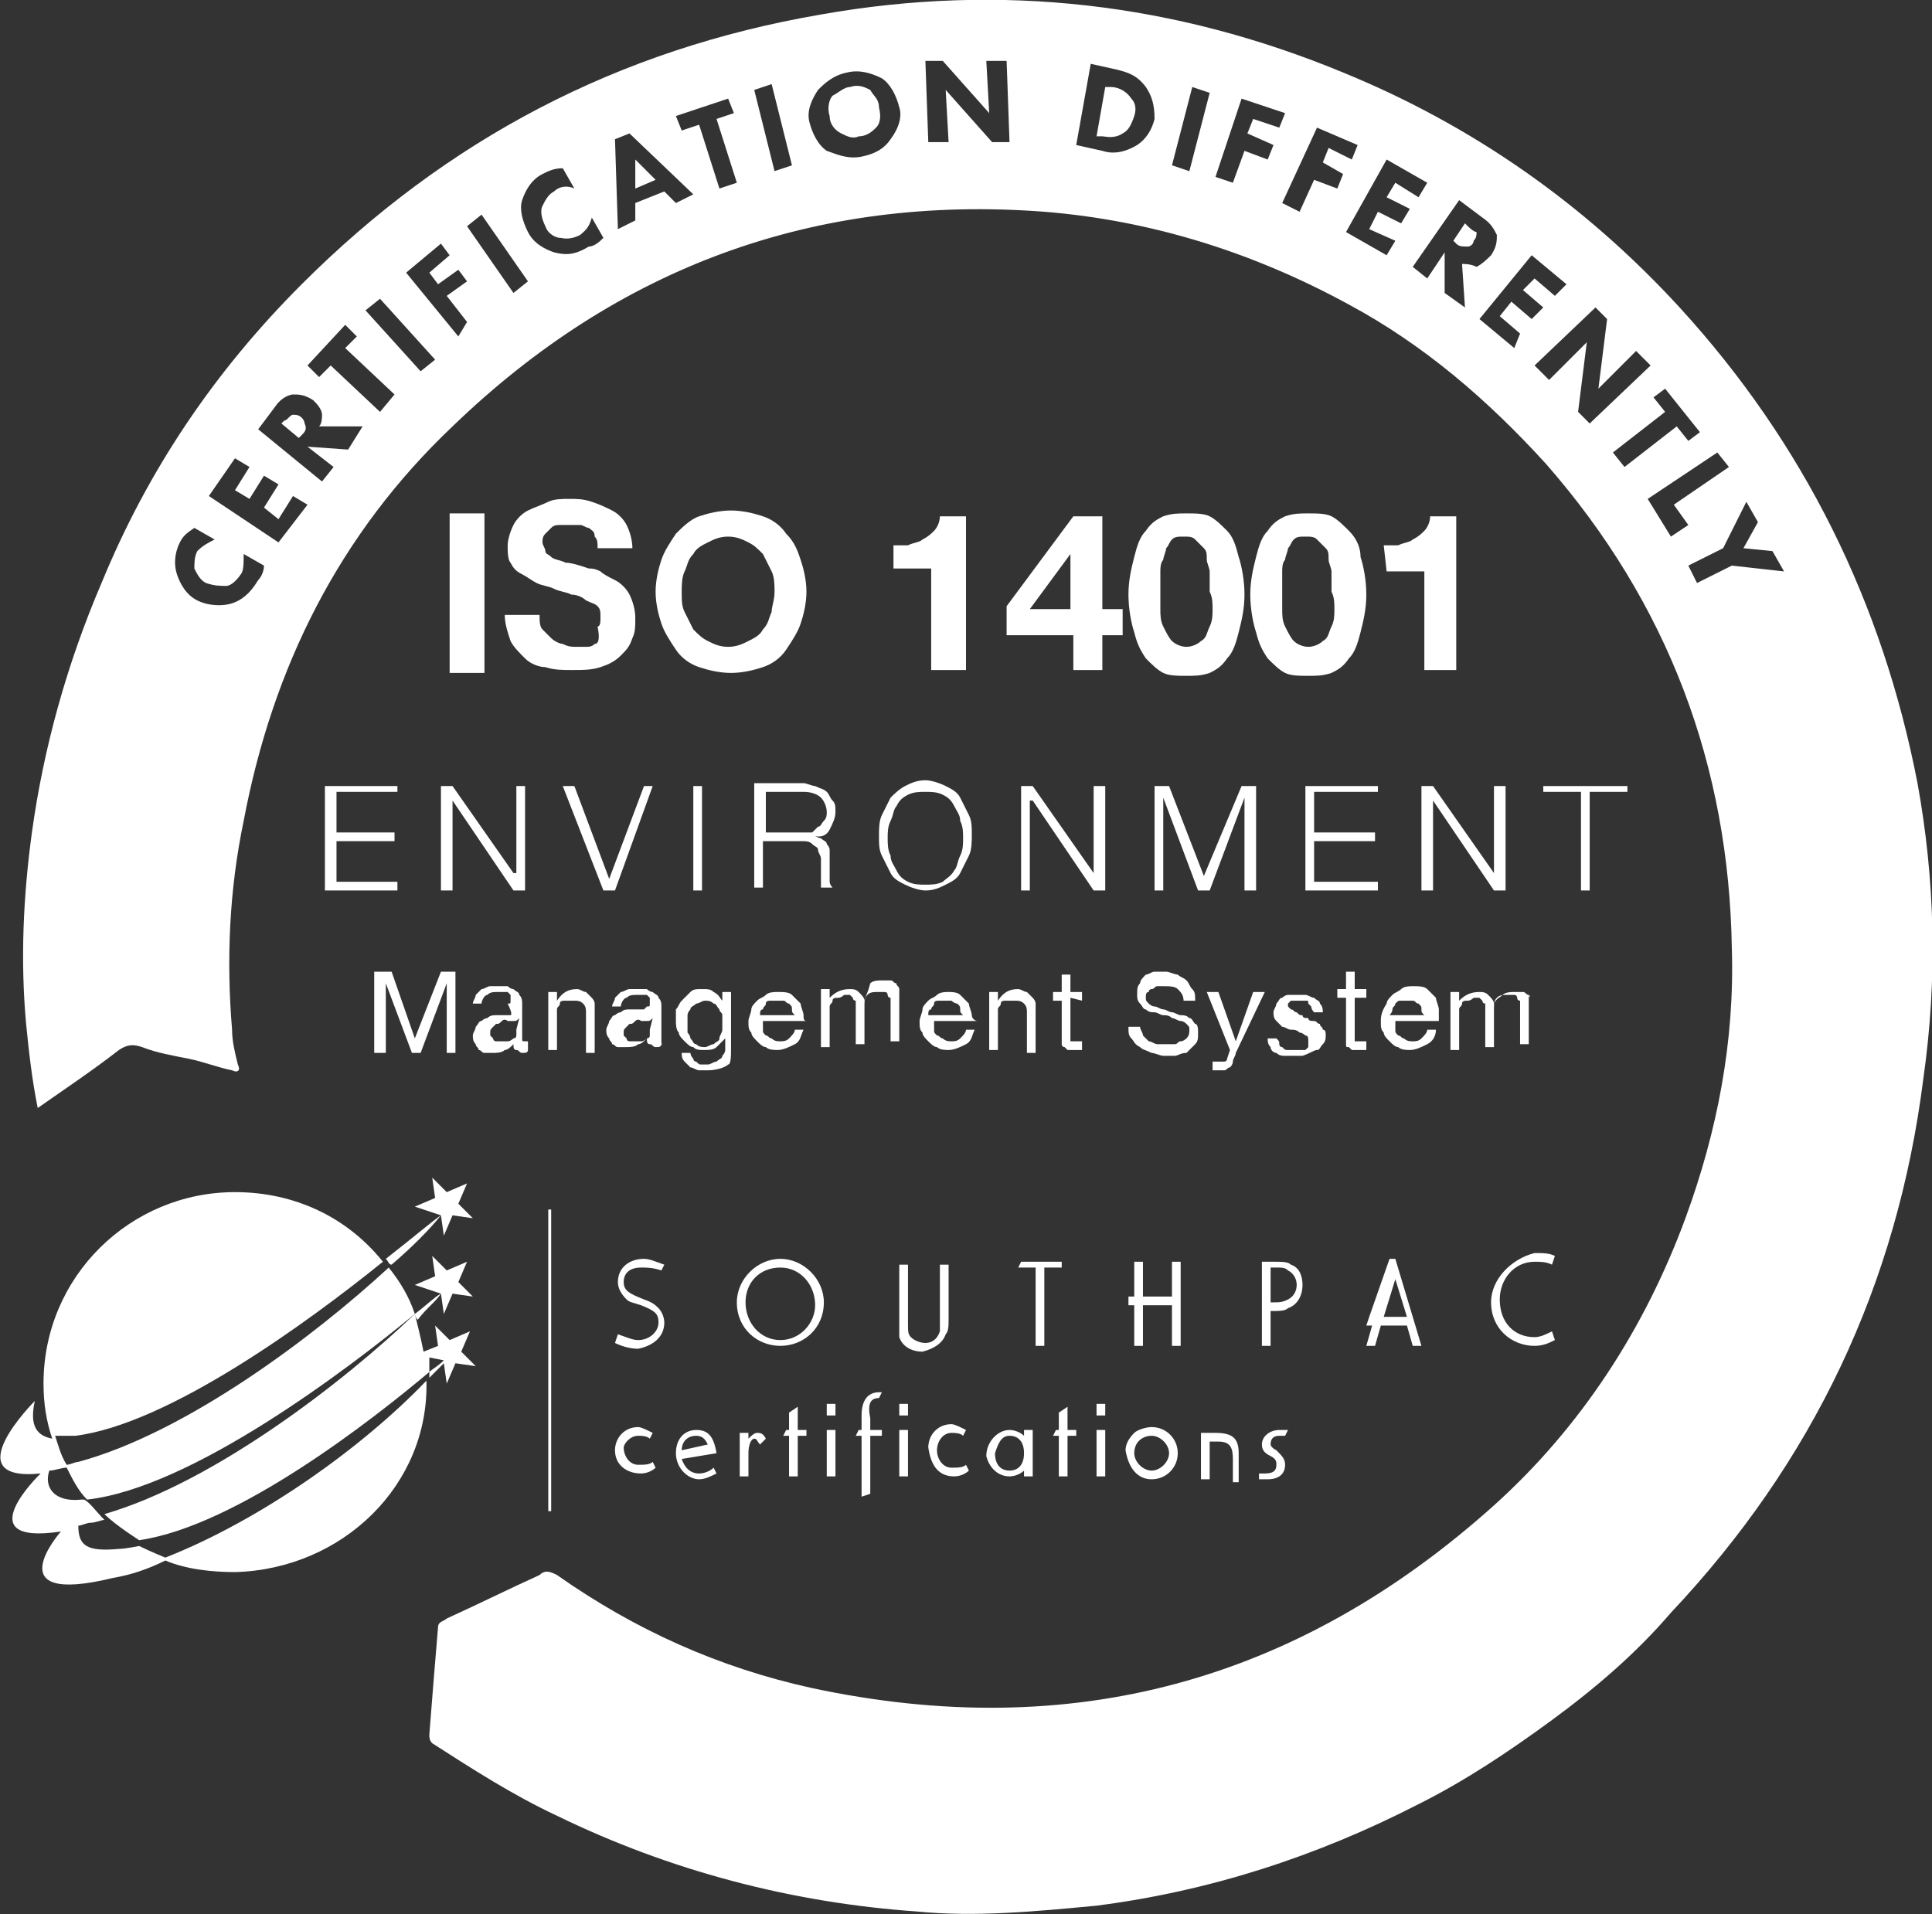 <?xml version="1.0" encoding="utf-8"?>
<!-- Generator: Adobe Illustrator 28.2.0, SVG Export Plug-In . SVG Version: 6.00 Build 0)  -->
<svg version="1.1" id="Layer_1" xmlns="http://www.w3.org/2000/svg" xmlns:xlink="http://www.w3.org/1999/xlink" x="0px" y="0px"
	 viewBox="0 0 66.6 66" style="enable-background:new 0 0 66.6 66;" xml:space="preserve">
<rect x="0" y="0" width="66.6" height="66" fill="#333333" stroke="none"/>
<style type="text/css">
	.st0{fill:#FFFFFF;}
</style>
<g>
	<rect x="15.5" y="17.7" class="st0" width="1.2" height="5.5"/>
	<path class="st0" d="M20.5,22.2c-0.1,0.1-0.2,0.1-0.3,0.1s-0.2,0-0.3,0c-0.2,0-0.3,0-0.5-0.1c-0.1,0-0.3-0.1-0.4-0.2
		c-0.1-0.1-0.2-0.2-0.3-0.3c-0.1-0.1-0.1-0.3-0.1-0.5h-1.2c0,0.3,0.1,0.6,0.2,0.9c0.1,0.2,0.3,0.4,0.5,0.6s0.5,0.3,0.7,0.3
		c0.3,0.1,0.6,0.1,0.9,0.1c0.4,0,0.7,0,1-0.1s0.5-0.2,0.7-0.4c0.2-0.2,0.3-0.3,0.4-0.6c0.1-0.2,0.1-0.4,0.1-0.7
		c0-0.3-0.1-0.6-0.2-0.8c-0.1-0.2-0.3-0.4-0.5-0.5s-0.4-0.2-0.5-0.3c-0.2-0.1-0.3-0.1-0.4-0.1c-0.3-0.1-0.6-0.2-0.8-0.2
		c-0.2-0.1-0.4-0.1-0.5-0.2s-0.2-0.1-0.2-0.2s-0.1-0.2-0.1-0.3c0-0.1,0-0.2,0.1-0.3c0.1-0.1,0.1-0.1,0.2-0.2
		c0.1-0.1,0.2-0.1,0.3-0.1s0.2,0,0.3,0s0.3,0,0.4,0c0.1,0,0.2,0.1,0.3,0.1c0.1,0.1,0.2,0.1,0.2,0.3c0.1,0.1,0.1,0.2,0.1,0.4h1.2
		c0-0.3-0.1-0.6-0.2-0.8c-0.1-0.2-0.3-0.4-0.5-0.5s-0.4-0.2-0.7-0.3c-0.3-0.1-0.5-0.1-0.8-0.1c-0.2,0-0.5,0-0.7,0.1
		s-0.5,0.2-0.7,0.3c-0.2,0.1-0.4,0.3-0.5,0.5s-0.2,0.5-0.2,0.7s0,0.5,0.1,0.6c0.1,0.2,0.2,0.3,0.4,0.4s0.3,0.2,0.5,0.3
		c0.2,0.1,0.4,0.1,0.6,0.2c0.2,0.1,0.4,0.1,0.6,0.2c0.2,0,0.4,0.1,0.5,0.2c0.2,0.1,0.3,0.1,0.4,0.2c0.1,0.1,0.1,0.2,0.1,0.4
		c0,0.1,0,0.3-0.1,0.3C20.7,22.1,20.6,22.2,20.5,22.2z"/>
	<path class="st0" d="M27.1,18.4c-0.2-0.3-0.5-0.5-0.8-0.6s-0.7-0.2-1.1-0.2c-0.4,0-0.8,0.1-1.1,0.2s-0.6,0.4-0.8,0.6
		c-0.2,0.3-0.4,0.6-0.5,0.9s-0.2,0.7-0.2,1.1s0.1,0.8,0.2,1.1c0.1,0.3,0.3,0.6,0.5,0.9s0.5,0.5,0.8,0.6s0.7,0.2,1.1,0.2
		c0.4,0,0.8-0.1,1.1-0.2s0.6-0.3,0.8-0.6c0.2-0.3,0.4-0.6,0.5-0.9s0.2-0.7,0.2-1.1s-0.1-0.8-0.2-1.1C27.5,19,27.4,18.7,27.1,18.4z
		 M26.6,21.1c-0.1,0.2-0.1,0.4-0.3,0.6c-0.1,0.2-0.3,0.3-0.5,0.4s-0.4,0.2-0.7,0.2s-0.5-0.1-0.7-0.2s-0.3-0.2-0.5-0.4
		c-0.1-0.2-0.2-0.4-0.3-0.6s-0.1-0.4-0.1-0.7c0-0.2,0-0.5,0.1-0.7s0.1-0.4,0.3-0.6c0.1-0.2,0.3-0.3,0.5-0.4s0.4-0.2,0.7-0.2
		s0.5,0.1,0.7,0.2s0.3,0.2,0.5,0.4c0.1,0.2,0.2,0.4,0.3,0.6s0.1,0.5,0.1,0.7C26.7,20.7,26.6,20.9,26.6,21.1z"/>
	<path class="st0" d="M33.3,23.2v-5.4h-0.9c0,0.2-0.1,0.4-0.2,0.5c-0.1,0.1-0.2,0.2-0.4,0.3c-0.1,0.1-0.3,0.1-0.5,0.2
		c-0.2,0-0.4,0-0.5,0v0.8h1.3v3.5h1.2V23.2z"/>
	<path class="st0" d="M37,17.8l-2.3,3.1v1H37v1.2h1v-1.2h0.7V21H38v-3.2H37z M36.9,21h-1.4l1.4-1.9l0,0V21z"/>
	<path class="st0" d="M42.3,18.3c-0.2-0.2-0.4-0.4-0.6-0.5c-0.2-0.1-0.5-0.1-0.8-0.1s-0.5,0-0.8,0.1c-0.2,0.1-0.4,0.2-0.6,0.5
		c-0.2,0.2-0.3,0.5-0.4,0.9s-0.2,0.8-0.2,1.3s0.1,1,0.2,1.3c0.1,0.4,0.2,0.6,0.4,0.9c0.2,0.2,0.4,0.4,0.6,0.5
		c0.2,0.1,0.5,0.1,0.8,0.1s0.5,0,0.8-0.1c0.2-0.1,0.4-0.2,0.6-0.5c0.2-0.2,0.3-0.5,0.4-0.9c0.1-0.4,0.2-0.8,0.2-1.3s-0.1-1-0.2-1.3
		C42.6,18.8,42.5,18.5,42.3,18.3z M41.8,21c0,0.2,0,0.4-0.1,0.6s-0.1,0.4-0.3,0.5c-0.1,0.1-0.3,0.2-0.5,0.2s-0.4-0.1-0.5-0.2
		s-0.2-0.3-0.3-0.5S40,21.2,40,21s0-0.4,0-0.6c0-0.1,0-0.2,0-0.3c0-0.1,0-0.3,0-0.4s0-0.3,0.1-0.4c0-0.1,0.1-0.3,0.1-0.4
		c0.1-0.1,0.1-0.2,0.2-0.3c0.1-0.1,0.2-0.1,0.4-0.1s0.3,0,0.4,0.1c0.1,0.1,0.2,0.2,0.3,0.3c0.1,0.1,0.1,0.2,0.1,0.4
		c0,0.1,0.1,0.3,0.1,0.4s0,0.3,0,0.4s0,0.2,0,0.3C41.8,20.6,41.8,20.8,41.8,21z"/>
	<path class="st0" d="M46.5,18.3c-0.2-0.2-0.4-0.4-0.6-0.5c-0.2-0.1-0.5-0.1-0.8-0.1s-0.5,0-0.8,0.1c-0.2,0.1-0.4,0.2-0.6,0.5
		c-0.2,0.2-0.3,0.5-0.4,0.9c-0.1,0.4-0.2,0.8-0.2,1.3s0.1,1,0.2,1.3c0.1,0.4,0.2,0.6,0.4,0.9c0.2,0.2,0.4,0.4,0.6,0.5
		s0.5,0.1,0.8,0.1s0.5,0,0.8-0.1c0.2-0.1,0.4-0.2,0.6-0.5c0.2-0.2,0.3-0.5,0.4-0.9c0.1-0.4,0.2-0.8,0.2-1.3s-0.1-1-0.2-1.3
		C46.9,18.8,46.7,18.5,46.5,18.3z M46,21c0,0.2,0,0.4-0.1,0.6s-0.1,0.4-0.3,0.5c-0.1,0.1-0.3,0.2-0.5,0.2s-0.4-0.1-0.5-0.2
		s-0.2-0.3-0.3-0.5s-0.1-0.4-0.1-0.6s0-0.4,0-0.6c0-0.1,0-0.2,0-0.3c0-0.1,0-0.3,0-0.4s0-0.3,0.1-0.4c0-0.1,0.1-0.3,0.1-0.4
		c0.1-0.1,0.1-0.2,0.2-0.3c0.1-0.1,0.2-0.1,0.4-0.1s0.3,0,0.4,0.1c0.1,0.1,0.2,0.2,0.3,0.3c0.1,0.1,0.1,0.2,0.1,0.4
		c0,0.1,0.1,0.3,0.1,0.4s0,0.3,0,0.4s0,0.2,0,0.3C46,20.6,46,20.8,46,21z"/>
	<path class="st0" d="M47.8,19.7L47.8,19.7h1.3V23v0.1h1.1V23v-5.2h-0.9c0,0.2-0.1,0.4-0.2,0.5c-0.1,0.1-0.2,0.2-0.4,0.3
		c-0.1,0.1-0.3,0.1-0.5,0.2c-0.2,0-0.4,0-0.5,0L47.8,19.7L47.8,19.7z"/>
	<polygon class="st0" points="13.7,27.3 13.7,27.1 11.2,27.1 11.2,30.7 13.7,30.7 13.7,30.4 11.6,30.4 11.6,29 13.6,29 13.6,28.7 
		11.6,28.7 11.6,27.3 	"/>
	<polygon class="st0" points="15.2,30.7 15.6,30.7 15.6,27.6 15.6,27.6 17.7,30.7 18.1,30.7 18.1,27.1 17.8,27.1 17.8,30.1 
		17.7,30.1 15.6,27.1 15.2,27.1 	"/>
	<polygon class="st0" points="21,30.3 21,30.3 19.8,27.1 19.4,27.1 20.8,30.7 21.2,30.7 22.5,27.1 22.2,27.1 	"/>
	<rect x="23.9" y="27.1" class="st0" width="0.3" height="3.6"/>
	<path class="st0" d="M28.6,28.6c0.1-0.2,0.2-0.4,0.2-0.6s0-0.3-0.1-0.4s-0.1-0.2-0.2-0.3c-0.1-0.1-0.2-0.1-0.4-0.2
		c-0.1,0-0.3-0.1-0.4-0.1H26v3.6h0.3V29h1.3c0.2,0,0.3,0,0.4,0.1c0.1,0.1,0.2,0.1,0.2,0.2s0.1,0.2,0.1,0.3c0,0.1,0,0.3,0,0.4v0.1
		c0,0.1,0,0.1,0,0.2s0,0.1,0,0.2v0.1h0.4c0,0-0.1-0.1-0.1-0.2s0-0.2,0-0.3c0-0.1,0-0.2,0-0.3c0-0.1,0-0.2,0-0.2c0-0.1,0-0.2,0-0.3
		c0-0.1-0.1-0.2-0.1-0.2c0-0.1-0.1-0.1-0.2-0.2c-0.1,0-0.2-0.1-0.3-0.1l0,0C28.3,28.9,28.5,28.8,28.6,28.6z M28,28.7
		c-0.1,0-0.2,0-0.3,0h-1.3v-1.4h1.3c0.3,0,0.5,0.1,0.6,0.2s0.2,0.3,0.2,0.5c0,0.1,0,0.2-0.1,0.3s-0.1,0.2-0.2,0.2
		C28.1,28.6,28,28.7,28,28.7z"/>
	<path class="st0" d="M30.7,27.5c-0.1,0.2-0.2,0.4-0.3,0.6s-0.1,0.5-0.1,0.7c0,0.3,0,0.5,0.1,0.7s0.2,0.4,0.3,0.6s0.3,0.3,0.5,0.4
		s0.5,0.2,0.7,0.2c0.3,0,0.5-0.1,0.7-0.2s0.4-0.2,0.5-0.4c0.1-0.2,0.2-0.4,0.3-0.6s0.1-0.5,0.1-0.7c0-0.3,0-0.5-0.1-0.7
		s-0.2-0.4-0.3-0.6s-0.3-0.3-0.5-0.4s-0.5-0.2-0.7-0.2c-0.3,0-0.5,0.1-0.7,0.2C31,27.2,30.8,27.4,30.7,27.5z M31.3,27.4
		c0.2-0.1,0.4-0.1,0.6-0.1c0.2,0,0.4,0,0.6,0.1c0.2,0.1,0.3,0.2,0.4,0.4c0.1,0.2,0.2,0.3,0.2,0.5c0.1,0.2,0.1,0.4,0.1,0.6
		s0,0.4-0.1,0.6S33,29.9,32.9,30c-0.1,0.2-0.3,0.3-0.4,0.4c-0.2,0.1-0.4,0.1-0.6,0.1c-0.2,0-0.4,0-0.6-0.1c-0.2-0.1-0.3-0.2-0.4-0.4
		c-0.1-0.2-0.2-0.3-0.2-0.5c-0.1-0.2-0.1-0.4-0.1-0.6s0-0.4,0.1-0.6s0.1-0.4,0.2-0.5C31,27.6,31.1,27.5,31.3,27.4z"/>
	<polygon class="st0" points="38.1,30.7 38.1,27.1 37.7,27.1 37.7,30.1 37.7,30.1 35.6,27.1 35.2,27.1 35.2,30.7 35.5,30.7 
		35.5,27.6 35.6,27.6 37.7,30.7 	"/>
	<polygon class="st0" points="41.5,30.2 40.3,27.1 39.8,27.1 39.8,30.7 40.1,30.7 40.1,27.5 40.1,27.5 41.3,30.7 41.7,30.7 
		42.9,27.5 42.9,27.5 42.9,30.7 43.3,30.7 43.3,27.1 42.8,27.1 	"/>
	<polygon class="st0" points="47.5,27.3 47.5,27.1 45,27.1 45,30.7 47.5,30.7 47.5,30.4 45.3,30.4 45.3,29 47.4,29 47.4,28.7 
		45.3,28.7 45.3,27.3 	"/>
	<polygon class="st0" points="51.5,30.1 51.5,30.1 49.4,27.1 49,27.1 49,30.7 49.4,30.7 49.4,27.6 49.4,27.6 51.5,30.7 51.9,30.7 
		51.9,27.1 51.5,27.1 	"/>
	<polygon class="st0" points="54.8,30.7 54.8,27.3 56.1,27.3 56.1,27.1 53.2,27.1 53.2,27.3 54.5,27.3 54.5,30.7 	"/>
	<polygon class="st0" points="14.3,35.8 13.5,33.5 12.9,33.5 12.9,36.3 13.3,36.3 13.3,33.9 13.3,33.9 14.2,36.3 14.5,36.3 
		15.4,33.9 15.4,33.9 15.4,36.3 15.7,36.3 15.7,33.5 15.2,33.5 	"/>
	<path class="st0" d="M17.6,35c-0.1,0-0.1,0-0.2,0c-0.1,0-0.2,0-0.3,0s-0.2,0-0.3,0.1c-0.1,0-0.2,0.1-0.2,0.1
		c-0.1,0-0.1,0.1-0.2,0.2c0,0.1-0.1,0.2-0.1,0.3c0,0.1,0,0.2,0.1,0.3c0,0.1,0.1,0.1,0.1,0.2c0.1,0,0.1,0.1,0.2,0.1
		c0.1,0,0.2,0,0.3,0s0.3,0,0.4-0.1c0.1,0,0.2-0.1,0.3-0.2c0,0.1,0,0.2,0.1,0.2s0.1,0.1,0.2,0.1c0.1,0,0.2,0,0.2-0.1v-0.3h-0.1
		c-0.1,0-0.1,0-0.1-0.1c0,0,0-0.1,0-0.2v-1c0-0.1,0-0.2-0.1-0.3c0-0.1-0.1-0.1-0.2-0.2c-0.1,0-0.2-0.1-0.2-0.1c-0.1,0-0.2,0-0.3,0
		s-0.2,0-0.3,0s-0.2,0.1-0.3,0.1c-0.1,0.1-0.1,0.1-0.2,0.2c0,0.1-0.1,0.2-0.1,0.3h0.3c0-0.1,0.1-0.3,0.2-0.3
		c0.1-0.1,0.2-0.1,0.4-0.1c0.1,0,0.1,0,0.2,0c0.1,0,0.1,0,0.1,0l0.1,0.1c0,0,0,0.1,0,0.2s0,0.1-0.1,0.1C17.7,35,17.6,35,17.6,35z
		 M17.8,35.5c0,0,0,0.1,0,0.2s-0.1,0.1-0.1,0.1s-0.1,0.1-0.2,0.1c-0.1,0-0.2,0-0.3,0s-0.1,0-0.1,0s-0.1,0-0.1-0.1l-0.1-0.1v-0.1
		c0-0.1,0-0.1,0.1-0.2l0.1-0.1c0.1,0,0.1,0,0.2-0.1s0.2,0,0.2,0c0.1,0,0.1,0,0.2,0c0.1,0,0.1,0,0.2-0.1L17.8,35.5L17.8,35.5z"/>
	<path class="st0" d="M20.5,36.3v-1.4c0-0.1,0-0.2,0-0.3c0-0.1-0.1-0.2-0.1-0.2c-0.1-0.1-0.1-0.1-0.2-0.2c-0.1,0-0.2-0.1-0.3-0.1
		c-0.3,0-0.5,0.1-0.7,0.4l0,0v-0.3h-0.3v2h0.3v-1.1c0-0.1,0-0.2,0-0.3c0-0.1,0.1-0.1,0.1-0.2s0.1-0.1,0.2-0.1s0.2,0,0.3,0
		s0.2,0,0.3,0.1s0.1,0.2,0.1,0.3v1.4L20.5,36.3L20.5,36.3z"/>
	<path class="st0" d="M23,36h-0.1c-0.1,0-0.1,0-0.1-0.1c0,0,0-0.1,0-0.2v-1c0-0.1,0-0.2-0.1-0.3c0-0.1-0.1-0.1-0.2-0.2
		c-0.1,0-0.2-0.1-0.2-0.1c-0.1,0-0.2,0-0.3,0s-0.2,0-0.3,0s-0.2,0.1-0.3,0.1c-0.1,0.1-0.1,0.1-0.2,0.2c0,0.1-0.1,0.2-0.1,0.3h0.3
		c0-0.1,0.1-0.3,0.2-0.3c0.1-0.1,0.2-0.1,0.4-0.1c0.1,0,0.1,0,0.2,0c0.1,0,0.1,0,0.1,0l0.1,0.1c0,0,0,0.1,0,0.2s0,0.1-0.1,0.1
		l-0.1,0.1c-0.1,0-0.1,0-0.2,0c-0.1,0-0.2,0-0.3,0s-0.2,0-0.3,0.1c-0.1,0-0.2,0.1-0.2,0.1c-0.1,0-0.1,0.1-0.2,0.2
		c0,0.1-0.1,0.2-0.1,0.3c0,0.1,0,0.2,0.1,0.3c0,0.1,0.1,0.1,0.1,0.2c0.1,0,0.1,0.1,0.2,0.1c0.1,0,0.2,0,0.3,0s0.3,0,0.4-0.1
		c0.1,0,0.2-0.1,0.3-0.2c0,0.1,0,0.2,0.1,0.2s0.1,0.1,0.2,0.1c0.1,0,0.2,0,0.2-0.1v0H23z M22.4,35.5c0,0,0,0.1,0,0.2
		s-0.1,0.1-0.1,0.1s-0.1,0.1-0.2,0.1c-0.1,0-0.2,0-0.3,0s-0.1,0-0.1,0s-0.1,0-0.1-0.1l-0.1-0.1v-0.1c0-0.1,0-0.1,0.1-0.2l0.1-0.1
		c0.1,0,0.1,0,0.2-0.1s0.2,0,0.2,0c0.1,0,0.1,0,0.2,0c0.1,0,0.1,0,0.2-0.1L22.4,35.5L22.4,35.5z"/>
	<path class="st0" d="M25.2,36.1v-1.9h-0.3v0.3l0,0c-0.1-0.1-0.1-0.2-0.3-0.3c-0.1-0.1-0.2-0.1-0.4-0.1s-0.3,0-0.4,0.1
		c-0.1,0.1-0.2,0.2-0.3,0.3c-0.1,0.1-0.1,0.2-0.2,0.3c0,0.1,0,0.3,0,0.4s0,0.3,0.1,0.4c0,0.1,0.1,0.2,0.2,0.3
		c0.1,0.1,0.2,0.2,0.3,0.2c0.1,0.1,0.2,0.1,0.4,0.1c0.1,0,0.3,0,0.4-0.1s0.2-0.2,0.3-0.3l0,0v0.1c0,0.1,0,0.2,0,0.3
		c0,0.1-0.1,0.2-0.1,0.2c0,0.1-0.1,0.1-0.2,0.2c-0.1,0-0.2,0.1-0.3,0.1s-0.1,0-0.2,0c-0.1,0-0.1,0-0.2-0.1c-0.1,0-0.1-0.1-0.1-0.1
		s-0.1-0.1-0.1-0.2h-0.3c0,0.1,0,0.2,0.1,0.3s0.1,0.1,0.2,0.2c0.1,0,0.2,0.1,0.3,0.1s0.2,0,0.3,0c0.3,0,0.6-0.1,0.7-0.2
		C25.2,36.7,25.2,36.4,25.2,36.1z M24.9,35.5c0,0.1-0.1,0.2-0.1,0.3c0,0.1-0.1,0.1-0.2,0.2c-0.1,0-0.2,0.1-0.3,0.1s-0.2,0-0.3-0.1
		c-0.1,0-0.1-0.1-0.2-0.2c0-0.1-0.1-0.2-0.1-0.2c0-0.1,0-0.2,0-0.3c0-0.1,0-0.2,0-0.3c0-0.1,0.1-0.2,0.1-0.2c0-0.1,0.1-0.1,0.2-0.2
		c0.1,0,0.2-0.1,0.3-0.1s0.2,0,0.3,0.1c0.1,0,0.1,0.1,0.2,0.2c0,0.1,0.1,0.1,0.1,0.2s0,0.2,0,0.3C24.9,35.3,24.9,35.4,24.9,35.5z"/>
	<path class="st0" d="M27.7,35c0-0.1-0.1-0.3-0.1-0.4c-0.1-0.1-0.2-0.2-0.3-0.3c-0.1-0.1-0.3-0.1-0.5-0.1c-0.1,0-0.3,0-0.4,0.1
		c-0.1,0.1-0.2,0.1-0.3,0.2s-0.2,0.2-0.2,0.3c0,0.1-0.1,0.3-0.1,0.4c0,0.2,0,0.3,0.1,0.4c0,0.1,0.1,0.2,0.2,0.3
		c0.1,0.1,0.2,0.2,0.3,0.2c0.1,0.1,0.3,0.1,0.4,0.1c0.2,0,0.4-0.1,0.6-0.2c0.2-0.1,0.2-0.3,0.3-0.5h-0.3c0,0.1-0.1,0.2-0.2,0.3
		c-0.1,0.1-0.2,0.1-0.3,0.1s-0.2,0-0.3-0.1c-0.1,0-0.1-0.1-0.2-0.1c-0.1-0.1-0.1-0.1-0.1-0.2s0-0.2,0-0.3h1.5
		C27.7,35.2,27.7,35.1,27.7,35z M26.2,35c0-0.1,0-0.2,0.1-0.2c0-0.1,0.1-0.1,0.1-0.2s0.1-0.1,0.2-0.1c0.1,0,0.1,0,0.2,0
		c0.1,0,0.2,0,0.2,0c0.1,0,0.1,0.1,0.2,0.1c0.1,0.1,0.1,0.1,0.1,0.2s0,0.1,0.1,0.2H26.2z"/>
	<path class="st0" d="M29.8,34.5c0-0.1-0.1-0.2-0.2-0.3c-0.1-0.1-0.2-0.1-0.3-0.1c-0.3,0-0.5,0.1-0.7,0.3l0,0v-0.3h-0.3v2h0.3v-1.3
		v-0.1c0-0.1,0.1-0.1,0.1-0.2s0.1-0.1,0.2-0.1c0.1,0,0.2-0.1,0.2-0.1c0.1,0,0.1,0,0.2,0l0.1,0.1c0,0,0,0.1,0.1,0.1
		c0,0.1,0,0.1,0,0.2V36h0.3v-1.3c0-0.2,0-0.3,0.1-0.4s0.2-0.1,0.4-0.1c0.1,0,0.1,0,0.2,0c0.1,0,0.1,0.1,0.1,0.1s0,0.1,0.1,0.1
		c0,0.1,0,0.1,0,0.2v1.3H31v-1.5c0-0.1,0-0.2,0-0.3c0-0.1-0.1-0.1-0.1-0.2c-0.1,0-0.1-0.1-0.2-0.1c-0.1,0-0.2,0-0.3,0
		s-0.3,0-0.4,0.1C29.9,34.3,29.8,34.4,29.8,34.5z"/>
	<path class="st0" d="M33.5,35c0-0.1-0.1-0.3-0.1-0.4c-0.1-0.1-0.2-0.2-0.3-0.3c-0.1-0.1-0.3-0.1-0.4-0.1c-0.1,0-0.3,0-0.4,0.1
		c-0.1,0.1-0.2,0.1-0.3,0.2c-0.1,0.1-0.2,0.2-0.2,0.3c0,0.1-0.1,0.3-0.1,0.4c0,0.2,0,0.3,0.1,0.4c0,0.1,0.1,0.2,0.2,0.3
		c0.1,0.1,0.2,0.2,0.3,0.2c0.1,0.1,0.3,0.1,0.4,0.1c0.2,0,0.4-0.1,0.6-0.2c0.2-0.1,0.2-0.3,0.3-0.5h-0.3c0,0.1-0.1,0.2-0.2,0.3
		c-0.1,0.1-0.2,0.1-0.3,0.1s-0.2,0-0.3-0.1c-0.1,0-0.1-0.1-0.2-0.1c-0.1-0.1-0.1-0.1-0.1-0.2s0-0.2,0-0.3h1.5
		C33.6,35.2,33.5,35.1,33.5,35z M32,35c0-0.1,0-0.2,0.1-0.2c0-0.1,0.1-0.1,0.1-0.2s0.1-0.1,0.2-0.1c0.1,0,0.1,0,0.2,0
		c0.1,0,0.2,0,0.2,0s0.1,0.1,0.2,0.1c0.1,0.1,0.1,0.1,0.1,0.2s0,0.1,0.1,0.2H32z"/>
	<path class="st0" d="M34.1,34.2v2h0.3v-1.1c0-0.1,0-0.2,0-0.3c0-0.1,0.1-0.1,0.1-0.2s0.1-0.1,0.2-0.1c0.1,0,0.2,0,0.3,0
		s0.2,0,0.3,0.1s0.1,0.2,0.1,0.3v1.4h0.3v-1.4c0-0.1,0-0.2,0-0.3c0-0.1-0.1-0.2-0.1-0.2c-0.1-0.1-0.1-0.1-0.2-0.2
		c-0.1,0-0.2-0.1-0.3-0.1c-0.3,0-0.5,0.1-0.7,0.4l0,0v-0.3H34.1z"/>
	<path class="st0" d="M37.3,34.5v-0.3h-0.4v-0.6h-0.3v0.6h-0.3v0.3h0.3v1.3c0,0.1,0,0.2,0,0.2s0,0.1,0.1,0.1l0.1,0.1
		c0.1,0,0.1,0,0.2,0h0.3v-0.3h-0.2c-0.1,0-0.1,0-0.1,0h-0.1v-0.1v-0.1v-1.3L37.3,34.5L37.3,34.5z"/>
	<path class="st0" d="M40.7,35.9c-0.1,0-0.1,0.1-0.2,0.1c-0.1,0-0.2,0-0.3,0s-0.2,0-0.3,0s-0.2-0.1-0.3-0.1
		c-0.1-0.1-0.1-0.1-0.2-0.2c0-0.1-0.1-0.2-0.1-0.3h-0.4c0,0.2,0,0.3,0.1,0.4s0.1,0.2,0.3,0.3c0.1,0.1,0.2,0.1,0.4,0.2
		c0.1,0,0.3,0.1,0.4,0.1c0.1,0,0.3,0,0.4,0c0.1,0,0.2-0.1,0.4-0.1c0.1-0.1,0.2-0.2,0.3-0.3s0.1-0.2,0.1-0.4c0-0.1,0-0.3-0.1-0.3
		c-0.1-0.1-0.1-0.2-0.2-0.2C40.9,35,40.8,35,40.7,35s-0.2-0.1-0.3-0.1s-0.2-0.1-0.3-0.1s-0.2-0.1-0.3-0.1s-0.2-0.1-0.2-0.1
		c-0.1-0.1-0.1-0.1-0.1-0.2s0-0.2,0.1-0.2c0-0.1,0.1-0.1,0.1-0.1c0.1,0,0.1-0.1,0.2-0.1c0.1,0,0.2,0,0.2,0c0.2,0,0.4,0,0.5,0.1
		s0.2,0.2,0.2,0.4h0.4c0-0.2,0-0.3-0.1-0.4s-0.1-0.2-0.2-0.3c-0.1-0.1-0.2-0.1-0.3-0.2c-0.1,0-0.3-0.1-0.4-0.1c-0.1,0-0.3,0-0.4,0
		c-0.1,0-0.2,0.1-0.3,0.1c-0.1,0.1-0.2,0.2-0.2,0.3c-0.1,0.1-0.1,0.2-0.1,0.4c0,0.1,0,0.2,0.1,0.3c0.1,0.1,0.1,0.2,0.2,0.2
		c0.1,0.1,0.2,0.1,0.3,0.1S40,35,40.1,35s0.2,0,0.3,0.1c0.1,0,0.2,0.1,0.3,0.1s0.2,0.1,0.2,0.1c0.1,0.1,0.1,0.1,0.1,0.2
		s0,0.2-0.1,0.3C40.9,35.8,40.8,35.9,40.7,35.9z"/>
	<path class="st0" d="M43.6,34.2h-0.4l-0.6,1.7l0,0L42,34.2h-0.4l0.8,2l-0.1,0.3c0,0.1-0.1,0.1-0.1,0.1s-0.1,0-0.2,0h-0.1h-0.1v0.3
		h0.1H42c0.1,0,0.1,0,0.2,0c0.1,0,0.1-0.1,0.2-0.1c0,0,0.1-0.1,0.1-0.2s0.1-0.2,0.1-0.3L43.6,34.2z"/>
	<path class="st0" d="M45.4,36.2c0.1,0,0.1-0.1,0.2-0.2c0.1-0.1,0.1-0.2,0.1-0.3c0-0.1,0-0.2-0.1-0.2c0-0.1-0.1-0.1-0.1-0.2
		c-0.1,0-0.1-0.1-0.2-0.1c-0.1,0-0.2,0-0.2-0.1c-0.1,0-0.2,0-0.2-0.1c-0.1,0-0.1,0-0.2-0.1c-0.1,0-0.1-0.1-0.2-0.1l-0.1-0.1
		c0-0.1,0-0.1,0-0.1l0.1-0.1h0.1c0.1,0,0.1,0,0.2,0c0.1,0,0.1,0,0.2,0c0.1,0,0.1,0,0.1,0.1l0.1,0.1c0,0,0,0.1,0.1,0.2h0.3
		c0-0.1,0-0.2-0.1-0.3c0-0.1-0.1-0.1-0.2-0.2c-0.1,0-0.2-0.1-0.3-0.1s-0.2,0-0.3,0s-0.2,0-0.3,0s-0.2,0.1-0.2,0.1
		c-0.1,0-0.1,0.1-0.2,0.2c0,0.1-0.1,0.2-0.1,0.3c0,0.1,0,0.2,0.1,0.3c0.1,0.1,0.1,0.1,0.2,0.2c0.1,0,0.2,0.1,0.3,0.1s0.2,0,0.3,0.1
		c0.1,0,0.2,0.1,0.2,0.1c0.1,0,0.1,0.1,0.1,0.2s0,0.1,0,0.2L45,36.2c0,0-0.1,0-0.2,0c-0.1,0-0.1,0-0.2,0c-0.1,0-0.1,0-0.2,0
		c-0.1,0-0.1,0-0.2-0.1c-0.1,0-0.1-0.1-0.1-0.1c0-0.1,0-0.1-0.1-0.2h-0.3c0,0.1,0,0.2,0.1,0.3c0,0.1,0.1,0.2,0.2,0.2
		c0.1,0.1,0.2,0.1,0.3,0.1s0.2,0,0.3,0s0.2,0,0.3,0C45.2,36.3,45.3,36.2,45.4,36.2z"/>
	<path class="st0" d="M46.4,36c0,0.1,0,0.1,0.1,0.1l0.1,0.1c0.1,0,0.1,0,0.2,0h0.3v-0.3h-0.2c-0.1,0-0.1,0-0.1,0h-0.1v-0.1v-0.1
		v-1.3h0.4v-0.3h-0.4v-0.6h-0.3v0.6h-0.3v0.3h0.3v1.3C46.4,35.9,46.4,36,46.4,36z"/>
	<path class="st0" d="M47.6,35.2c0,0.2,0,0.3,0.1,0.4c0,0.1,0.1,0.2,0.2,0.3c0.1,0.1,0.2,0.2,0.3,0.2c0.1,0.1,0.3,0.1,0.4,0.1
		c0.2,0,0.4-0.1,0.6-0.2s0.3-0.3,0.3-0.5h-0.3c0,0.1-0.1,0.2-0.2,0.3c-0.1,0.1-0.2,0.1-0.3,0.1s-0.2,0-0.3-0.1
		c-0.1,0-0.1-0.1-0.2-0.1c-0.1-0.1-0.1-0.1-0.1-0.2s0-0.2,0-0.3h1.5c0-0.1,0-0.3,0-0.4s-0.1-0.3-0.1-0.4c-0.1-0.1-0.2-0.2-0.3-0.3
		C49.1,34,48.9,34,48.7,34c-0.1,0-0.3,0-0.4,0.1c-0.1,0.1-0.2,0.1-0.3,0.2s-0.2,0.2-0.2,0.3C47.6,34.9,47.6,35.1,47.6,35.2z
		 M48,34.8c0-0.1,0.1-0.1,0.1-0.2c0.1-0.1,0.1-0.1,0.2-0.1c0.1,0,0.1,0,0.2,0c0.1,0,0.2,0,0.2,0c0.1,0,0.1,0.1,0.2,0.1
		c0.1,0.1,0.1,0.1,0.1,0.2s0,0.1,0.1,0.2h-1.2C47.9,35,48,34.9,48,34.8z"/>
	<path class="st0" d="M52.7,34.3c-0.1,0-0.1-0.1-0.2-0.1c-0.1,0-0.2,0-0.3,0s-0.3,0-0.4,0.1c-0.1,0.1-0.2,0.1-0.3,0.3
		c0-0.1-0.1-0.2-0.2-0.3c-0.1-0.1-0.2-0.1-0.3-0.1c-0.3,0-0.5,0.1-0.7,0.3l0,0v-0.3H50v2h0.3v-1.3v-0.1c0-0.1,0.1-0.1,0.1-0.2
		s0.1-0.1,0.2-0.1c0.1,0,0.2-0.1,0.2-0.1c0.1,0,0.1,0,0.2,0l0.1,0.1c0,0,0,0.1,0.1,0.1c0,0.1,0,0.1,0,0.2v1.3h0.3v-1.3
		c0-0.2,0-0.3,0.1-0.4s0.2-0.1,0.4-0.1c0.1,0,0.1,0,0.2,0c0.1,0,0.1,0.1,0.1,0.1s0,0.1,0.1,0.1c0,0.1,0,0.1,0,0.2V36h0.3v-1.5
		C52.7,34.4,52.7,34.3,52.7,34.3C52.8,34.4,52.7,34.4,52.7,34.3z"/>
	<path class="st0" d="M14.7,47.6c-2.2,2.3-5.7,4.8-9,6.1c0,0-0.5-0.2-0.9-0.4c0,0-0.5,0.1-0.7,0.1c-1.1,0.1-1.4-0.1-1.4-0.8
		c0.1,0,0.3-0.1,0.4-0.1c0.2,0,0.4-0.1,0.5-0.1c-0.3-0.3-0.5-0.6-0.7-0.7H2.8c-0.9,0.1-1.3-0.4-1.1-1c0.2,0,0.4-0.1,0.6-0.1
		C2.5,51,2.7,51.4,3,51.7l0,0c3.6-0.4,9-4.5,11.3-6.4l0,0c-0.2-0.6-0.5-1.1-0.9-1.6l0,0c-2.6,2.4-7,5.7-10.7,6.7
		c-0.1,0-0.3,0.1-0.4,0.1l0,0c-0.2-0.3-0.3-0.7-0.4-1l0,0l0,0l0,0c0.2,0,0.5,0,0.7,0c3.2-0.4,8-3.9,10.6-6l0,0
		c-1.2-1.5-3-2.4-5.1-2.4c-3.6,0-6.6,2.9-6.6,6.6c0,0.7,0.1,1.3,0.3,1.9c-0.5-0.1-0.8-0.4-0.6-1.3c0,0-2.8,2.8,0.2,2.5
		c0,0-2.6,2.5,0.7,2c0,0-2.3,2.6,1.8,1.6c0.6-0.1,1.2-0.3,1.8-0.6c0.7,0.3,1.6,0.4,2.4,0.4C11.8,54.1,14.8,51.2,14.7,47.6L14.7,47.6
		z"/>
	<path class="st0" d="M14.8,47.3c0-0.2,0-0.3,0-0.5l0.5,0.1l0,0C15.1,47.1,14.9,47.2,14.8,47.3v0.2l0,0c0.2-0.2,0.3-0.3,0.5-0.5l0,0
		l0.1,0.7l0.3-0.7l0.7,0.1l-0.5-0.5l0.3-0.7l-0.7,0.3L15,45.7l0.1,0.7l-0.5,0.2c-0.1-0.5-0.2-0.9-0.3-1.3l0,0
		c-2.4,2.3-6.9,5.8-10.7,6.9l0,0c0.4,0.4,1.2,0.9,1.2,0.9C8.2,52.6,12.9,48.9,14.8,47.3L14.8,47.3z"/>
	<path class="st0" d="M15.2,41.9L15.2,41.9l0.1,0.7l0.3-0.7l0.7,0.1l-0.5-0.5l0.3-0.7l-0.7,0.3l-0.5-0.5l0.1,0.7l-0.7,0.3L15.2,41.9
		L15.2,41.9c-0.3,0.2-1,0.8-1.9,1.5l0,0c0.1,0.1,0.1,0.2,0.2,0.2l0,0C14.2,43,14.8,42.4,15.2,41.9z"/>
	<path class="st0" d="M15.2,44.6L15.2,44.6l0.1,0.7l0.3-0.7l0.7,0.1l-0.5-0.5l0.3-0.7l-0.7,0.3l-0.5-0.5L15,44l-0.7,0.3L15.2,44.6
		L15.2,44.6c-0.2,0.1-0.5,0.4-0.9,0.7l0,0c0,0,0,0.1,0.1,0.2l0,0C14.7,45.1,15,44.9,15.2,44.6z"/>
	<path class="st0" d="M22,49.5c0.1,0,0.3,0,0.4,0.1l0.1-0.2c-0.2-0.1-0.4-0.2-0.5-0.2c-0.5,0-0.8,0.4-0.8,0.8c0,0.5,0.4,0.8,0.9,0.8
		c0.2,0,0.4-0.1,0.5-0.2l-0.1-0.2c-0.1,0.1-0.3,0.1-0.5,0.1c-0.3,0-0.5-0.3-0.5-0.6C21.5,49.8,21.7,49.5,22,49.5z"/>
	<path class="st0" d="M24,49.3c-0.4,0-0.7,0.3-0.7,0.8s0.4,0.9,0.8,0.9c0.2,0,0.4-0.1,0.6-0.2l-0.1-0.2c-0.1,0.1-0.3,0.2-0.5,0.2
		c-0.3,0-0.5-0.2-0.6-0.5l1.2-0.2C24.6,49.5,24.4,49.3,24,49.3z M23.5,50c0-0.3,0.2-0.5,0.5-0.5c0.2,0,0.3,0.1,0.4,0.3L23.5,50z"/>
	<path class="st0" d="M25.5,49.3v1.6h0.3v-0.8c0-0.3,0.1-0.5,0.2-0.5c0.1,0,0.1,0.1,0.2,0.2l0.2-0.2c-0.1-0.2-0.2-0.2-0.3-0.2
		s-0.2,0.1-0.3,0.2v-0.2h-0.3V49.3z"/>
	<polygon class="st0" points="27.5,50.9 27.5,49.5 27.8,49.5 27.8,49.3 27.5,49.3 27.5,48.5 27.2,48.7 27.2,49.3 27.1,49.3 27,49.5 
		27.2,49.5 27.2,50.9 	"/>
	<rect x="28.5" y="48.4" class="st0" width="0.3" height="0.4"/>
	<rect x="28.5" y="49.3" class="st0" width="0.3" height="1.6"/>
	<path class="st0" d="M30.3,48.2L30.3,48.2l0.1-0.2c-0.1,0-0.1,0-0.1,0c-0.4,0-0.6,0.3-0.6,0.8l0,0v0.5h-0.1l-0.1,0.2h0.2v2.1
		l0.3-0.1v-2h0.4v-0.2H30v-0.4C29.9,48.4,30,48.2,30.3,48.2z"/>
	<rect x="31" y="48.4" class="st0" width="0.3" height="0.4"/>
	<rect x="31" y="49.3" class="st0" width="0.3" height="1.6"/>
	<path class="st0" d="M32.9,50.9c0.2,0,0.4-0.1,0.5-0.2l-0.1-0.2c-0.1,0.1-0.3,0.1-0.5,0.1c-0.3,0-0.5-0.3-0.5-0.6
		c0-0.3,0.2-0.6,0.5-0.6c0.1,0,0.3,0,0.4,0.1l0.1-0.2c-0.2-0.1-0.4-0.2-0.5-0.2c-0.5,0-0.8,0.4-0.8,0.8
		C32.1,50.6,32.4,50.9,32.9,50.9z"/>
	<path class="st0" d="M34.8,50.9c0.2,0,0.4-0.1,0.5-0.2v0.2h0.3v-1.6h-0.3v0.2c-0.1-0.1-0.3-0.2-0.5-0.2c-0.4,0-0.8,0.4-0.8,0.9
		C34.1,50.6,34.4,50.9,34.8,50.9z M34.8,49.5c0.3,0,0.5,0.2,0.5,0.6s-0.2,0.6-0.5,0.6s-0.5-0.2-0.5-0.6
		C34.4,49.8,34.5,49.5,34.8,49.5z"/>
	<polygon class="st0" points="36.8,50.9 36.8,49.5 37.1,49.5 37.1,49.3 36.8,49.3 36.8,48.5 36.5,48.7 36.5,49.3 36.4,49.3 
		36.3,49.5 36.5,49.5 36.5,50.9 	"/>
	<rect x="37.8" y="49.3" class="st0" width="0.3" height="1.6"/>
	<rect x="37.8" y="48.4" class="st0" width="0.3" height="0.4"/>
	<path class="st0" d="M39.7,51c0.5,0,0.9-0.4,0.9-0.9s-0.4-0.9-0.9-0.9c-0.2,0-0.5,0.1-0.6,0.2c-0.2,0.2-0.3,0.4-0.3,0.6
		C38.9,50.6,39.2,51,39.7,51z M39.7,49.5c0.3,0,0.6,0.3,0.6,0.6c0,0.3-0.3,0.6-0.6,0.6s-0.6-0.3-0.6-0.6
		C39.1,49.7,39.4,49.5,39.7,49.5z"/>
	<path class="st0" d="M42.7,50.9v-0.8c0-0.5-0.2-0.7-0.8-0.7h-0.5V51h0.3v-1.3H42c0.4,0,0.5,0.2,0.5,0.6v0.8h0.2V50.9z"/>
	<path class="st0" d="M44.1,49.5c0.1,0,0.1,0,0.2,0l0.1-0.2c-0.1,0-0.2,0-0.3,0c-0.3,0-0.6,0.2-0.6,0.5c0,0.2,0.1,0.3,0.3,0.4
		s0.2,0.2,0.2,0.3c0,0.2-0.1,0.3-0.4,0.3c-0.1,0-0.1,0-0.2,0V51c0.1,0,0.2,0,0.3,0c0.4,0,0.6-0.2,0.6-0.5c0-0.2-0.1-0.3-0.3-0.5
		c-0.2-0.1-0.2-0.2-0.2-0.2C43.8,49.6,43.9,49.5,44.1,49.5z"/>
	<path class="st0" d="M22.9,45.6c0-0.2-0.1-0.4-0.2-0.5c-0.1-0.1-0.2-0.2-0.5-0.3c-0.5-0.2-0.7-0.3-0.7-0.6c0-0.3,0.2-0.5,0.6-0.5
		c0.2,0,0.4,0,0.7,0.1l0.1-0.2c-0.3-0.1-0.5-0.2-0.7-0.2c-0.5,0-0.9,0.3-0.9,0.8c0,0.2,0.1,0.4,0.3,0.6c0.1,0.1,0.2,0.1,0.5,0.2
		c0.5,0.2,0.6,0.3,0.6,0.6c0,0.3-0.3,0.6-0.7,0.6c-0.2,0-0.4-0.1-0.7-0.2l-0.1,0.3c0.2,0.1,0.5,0.2,0.8,0.2
		C22.5,46.4,22.9,46.1,22.9,45.6z"/>
	<path class="st0" d="M28.4,44.9c0-0.8-0.7-1.5-1.5-1.5s-1.5,0.7-1.5,1.5c0,0.9,0.7,1.5,1.5,1.5S28.4,45.8,28.4,44.9z M26.9,46.2
		c-0.7,0-1.2-0.6-1.2-1.3c0-0.7,0.5-1.2,1.2-1.2s1.2,0.6,1.2,1.3C28.1,45.6,27.6,46.2,26.9,46.2z"/>
	<path class="st0" d="M32.6,46c0.1-0.1,0.1-0.3,0.1-0.5v-1.9h-0.3v1.9c0,0.2,0,0.3,0,0.4c-0.1,0.3-0.3,0.4-0.5,0.4
		c-0.2,0-0.4-0.1-0.5-0.2s-0.1-0.2-0.1-0.5v-2H31v2c0,0.2,0,0.4,0,0.5c0.1,0.3,0.4,0.5,0.8,0.5C32.2,46.5,32.5,46.3,32.6,46z"/>
	<polygon class="st0" points="36,46.4 36,43.7 36.6,43.7 36.6,43.5 35.2,43.5 35.1,43.7 35.7,43.7 35.7,46.4 	"/>
	<polygon class="st0" points="38.9,45 39.1,45 39.1,46.4 39.4,46.4 39.4,45 40.4,45 40.4,46.4 40.7,46.4 40.7,43.5 40.4,43.5 
		40.4,44.7 39.4,44.7 39.4,43.5 39.1,43.5 39.1,44.7 38.9,44.7 	"/>
	<path class="st0" d="M44.9,44.3c0-0.3-0.1-0.6-0.4-0.7c-0.1-0.1-0.3-0.1-0.6-0.1h-0.4v2.9h0.3v-1.2c0.3,0,0.5,0,0.6-0.1
		C44.7,45,44.9,44.7,44.9,44.3z M43.9,44.9h-0.1v-1.2H44c0.2,0,0.3,0,0.4,0.1c0.2,0.1,0.3,0.3,0.3,0.5s-0.1,0.4-0.3,0.5
		C44.2,44.9,44.1,44.9,43.9,44.9z"/>
	<path class="st0" d="M47.2,45.4l-0.1,0.3h0.2l-0.2,0.7h0.3l0.2-0.7h0.9l0.2,0.7H49l-0.9-3h-0.2L47.2,45.4L47.2,45.4z M48.1,44.1
		l0.4,1.3h-0.8L48.1,44.1z"/>
	<path class="st0" d="M51.4,44.9c0,0.9,0.7,1.5,1.5,1.5c0.3,0,0.5-0.1,0.7-0.2l-0.1-0.3c-0.2,0.1-0.4,0.2-0.6,0.2
		c-0.7,0-1.2-0.5-1.2-1.3c0-0.7,0.5-1.3,1.2-1.3c0.2,0,0.4,0,0.6,0.1l0.1-0.3c-0.2-0.1-0.4-0.1-0.7-0.1
		C52.1,43.4,51.4,44.1,51.4,44.9z"/>
	<rect x="18.9" y="41.7" class="st0" width="0.1" height="10.4"/>
	<path class="st0" d="M66.1,27c-1.2-6.2-3.9-11.7-8.2-16.4C54.6,7,50.7,4.3,46.3,2.5c-5.8-2.4-11.8-3.1-18-2
		c-7,1.2-12.9,4.3-17.9,9.3c-3,3-5.3,6.4-6.9,10.3c-1.2,2.8-2,5.7-2.4,8.6c-0.3,2.2-0.4,4.4-0.2,6.6c0.1,1,0.2,1.9,0.4,2.9
		c1-0.7,1.9-1.3,2.8-2C4.4,36,4.6,36,4.9,36.1c0.5,0.2,1.1,0.3,1.6,0.4s1,0.3,1.5,0.4c0.2,0.1,0.3,0,0.2-0.2C8.1,36.3,8,35.9,8,35.5
		c-0.2-2.4-0.1-4.8,0.4-7.2c1-5.3,3.3-9.9,7.2-13.6c5.7-5.5,12.5-8,20.4-7.4c3.7,0.3,7.2,1.4,10.5,3.2c2.6,1.4,4.8,3.3,6.8,5.5
		c4.2,4.8,6.3,10.4,6.4,16.7c0.1,3.2-0.5,6.3-1.6,9.3c-1.4,3.8-3.6,7.2-6.6,9.9C44.7,58,36.9,60.1,28,58.2c-3.2-0.7-6.1-2-8.8-3.9
		c-0.2-0.1-0.4-0.2-0.6,0c-1.1,0.5-2.1,1-3.2,1.5c-0.1,0.1-0.3,0.1-0.3,0.3c-0.1,1.2-0.2,2.4-0.3,3.7c0,0.1,0,0.2,0.1,0.3
		c1.4,0.9,2.8,1.8,4.3,2.5c3.9,1.9,8.1,3,12.4,3.3c2,0.2,4.1,0,6.2-0.2c3.9-0.5,7.6-1.7,11.1-3.5c1.6-0.8,3.1-1.8,4.6-2.9
		s2.9-2.3,4.1-3.7c4.9-5.2,7.8-11.3,8.7-18.4C66.8,33.7,66.7,30.3,66.1,27z M8.9,20c-0.3,0.5-0.6,0.7-0.9,0.8
		c-0.3,0.1-0.8,0.1-1.2-0.1s-0.6-0.6-0.7-0.9C6,19.5,6,19.1,6.2,18.7c0.1-0.2,0.2-0.3,0.5-0.5l0.7,0.4C7.2,18.7,7,18.8,6.8,19
		c-0.1,0.2-0.1,0.4-0.1,0.6c0.1,0.2,0.2,0.4,0.4,0.5c0.3,0.1,0.5,0.1,0.7,0.1c0.1,0,0.3-0.1,0.5-0.4c0.1-0.1,0.1-0.4,0.1-0.7
		l0.7,0.4C9.1,19.7,9,19.9,8.9,20z M9.6,18.7l-2.4-1.6l0.9-1.3l0.5,0.3l-0.5,0.8l0.5,0.3l0.5-0.8l0.5,0.3l-0.5,0.8l0.5,0.4l0.5-0.8
		l0.5,0.3L9.6,18.7z M12,15.5l-1.4-0.1l0.9,0.7l-0.4,0.5l-2.2-1.8L9.5,14c0.2-0.3,0.5-0.4,0.6-0.4c0.2,0,0.4,0,0.7,0.2
		c0.1,0.1,0.3,0.3,0.3,0.5c0,0.1,0,0.3-0.1,0.4h1.5L12,15.5z M13.1,14.2l-1.7-1.6L11,13l-0.4-0.4l1.3-1.4l0.4,0.4L11.9,12l1.7,1.6
		L13.1,14.2z M14.5,12.8l-1.9-2.1l0.5-0.4l1.9,2.1L14.5,12.8z M15.8,11.6L14,9.4l1.2-1l0.3,0.4l-0.7,0.6l0.3,0.4l0.7-0.5l0.3,0.4
		l-0.7,0.5l0.7,0.9L15.8,11.6z M17.7,10.1l-1.6-2.3l0.5-0.4l1.6,2.3L17.7,10.1z M20.3,8.5c-0.5,0.3-0.8,0.3-1.2,0.2
		c-0.3-0.1-0.7-0.3-0.9-0.7C18,7.6,17.9,7.2,18,6.9c0.1-0.3,0.3-0.7,0.7-0.9c0.2-0.1,0.4-0.2,0.7-0.2l0.4,0.7
		c-0.2-0.1-0.5-0.1-0.7,0.1c-0.2,0.1-0.3,0.3-0.4,0.5c-0.1,0.2,0,0.5,0.1,0.7c0.1,0.3,0.4,0.4,0.5,0.4s0.3,0.1,0.7-0.1
		c0.1-0.1,0.3-0.2,0.4-0.6l0.4,0.7C20.7,8.3,20.5,8.5,20.3,8.5z M23.3,7l-0.4-0.4l-1,0.4v0.6l-0.6,0.3l-0.1-3.1l0.5-0.2l2.2,2.1
		L23.3,7z M24.8,6.5l-0.7-2.2l-0.6,0.2L23.3,4l1.8-0.6l0.2,0.5l-0.6,0.2l0.7,2.2L24.8,6.5z M26.7,5.9L26,3.1l0.6-0.2l0.7,2.8
		L26.7,5.9z M30.7,4.8c-0.2,0.3-0.5,0.5-1,0.6s-0.9-0.1-1.2-0.2c-0.3-0.2-0.5-0.6-0.6-1s0.1-0.8,0.3-1.1c0.2-0.2,0.5-0.5,1-0.6
		c0.4-0.1,0.8,0,1.2,0.2c0.3,0.2,0.5,0.6,0.6,1C31.1,4,31,4.4,30.7,4.8z M34.2,4.9l-1.6-1.8l0.1,1.8H32l-0.1-2.8h0.6l1.6,1.8L34,2.1
		h0.7l0.1,2.8H34.2z M39.8,4.1c-0.1,0.4-0.3,0.7-0.6,0.9c-0.5,0.3-0.9,0.3-1.2,0.2L37.1,5l0.5-2.8l0.9,0.2c0.4,0.1,0.7,0.2,1,0.6
		C39.7,3.3,39.8,3.6,39.8,4.1z M41,5.9l-0.6-0.2L41.1,3l0.6,0.2L41,5.9z M43.9,5l-0.2,0.5l-0.8-0.3l-0.4,1.1l-0.6-0.2l0.9-2.7
		l1.5,0.5l-0.2,0.5l-0.9-0.3L43,4.6L43.9,5z M46.3,6l-0.2,0.5l-0.8-0.3l-0.5,1.1L44.2,7l1.2-2.6L46.8,5l-0.2,0.5l-0.8-0.4l-0.2,0.5
		L46.3,6z M48.1,8.3l-0.3,0.5L46.4,8l1.4-2.5l1.4,0.8l-0.3,0.5l-0.8-0.5l-0.3,0.5l0.8,0.4l-0.3,0.5l-0.8-0.4l-0.3,0.6L48.1,8.3z
		 M50.4,9.1l0.1,1.5l-0.7-0.5V8.7l-0.6,0.9l-0.5-0.4l1.6-2.3l0.8,0.6c0.3,0.2,0.4,0.4,0.5,0.6c0,0.2,0,0.4-0.2,0.7
		c-0.1,0.1-0.3,0.3-0.5,0.4C50.7,9.1,50.5,9.1,50.4,9.1z M52.2,12L51,11l1.8-2.2l1.2,1l-0.4,0.4l-0.7-0.6L52.5,10l0.7,0.6L52.8,11
		l-0.7-0.6l-0.4,0.5l0.7,0.6L52.2,12z M54.4,14.2l0.3-2.4l-1.3,1.3l-0.5-0.5l2.1-2l0.4,0.4l-0.3,2.4l1.3-1.3l0.5,0.5l-2.1,2
		L54.4,14.2z M55.6,15.6l1.8-1.4L57,13.7l0.4-0.3l1.2,1.5l-0.4,0.3l-0.4-0.5L56,16.1L55.6,15.6z M57.6,18.5l-0.8-1.3l2.4-1.6
		l0.4,0.5l-1.9,1.3l0.5,0.7L57.6,18.5z M59.7,19.5l-1.2,0.6l-0.3-0.6l1.2-0.6l0.8-1.6l0.4,0.7l-0.5,0.9l1,0.1l0.4,0.7L59.7,19.5z"/>
	<path class="st0" d="M10.4,14.4c-0.1-0.1-0.2-0.1-0.3-0.1s-0.2,0.2-0.3,0.2l-0.1,0.1l0.6,0.5l0.1-0.1c0.1-0.1,0.2-0.2,0.1-0.4
		C10.5,14.6,10.5,14.5,10.4,14.4z"/>
	<path class="st0" d="M30,3.1C29.8,3,29.6,2.9,29.3,3c-0.2,0-0.4,0.2-0.6,0.3c-0.1,0.1-0.2,0.4-0.1,0.7c0,0.3,0.2,0.5,0.4,0.6
		s0.4,0.2,0.6,0.1c0.3,0,0.5-0.2,0.6-0.3c0.1-0.1,0.2-0.3,0.1-0.7C30.3,3.4,30.1,3.3,30,3.1z"/>
	<path class="st0" d="M50.6,7.8l-0.1-0.1l-0.4,0.6l0.1,0.1c0.1,0.1,0.2,0.1,0.4,0.1c0.1,0,0.2-0.1,0.2-0.2c0.1-0.1,0.1-0.2,0.1-0.3
		C50.8,8,50.6,7.8,50.6,7.8z"/>
	<path class="st0" d="M38.3,3h-0.2l-0.3,1.7H38c0.1,0,0.4,0.1,0.7-0.1C38.9,4.5,39,4.3,39.1,4c0.1-0.3,0-0.5-0.1-0.6
		C38.8,3.1,38.5,3,38.3,3z"/>
	<polygon class="st0" points="22.6,6.2 21.9,5.5 21.9,6.5 	"/>
</g>
</svg>
